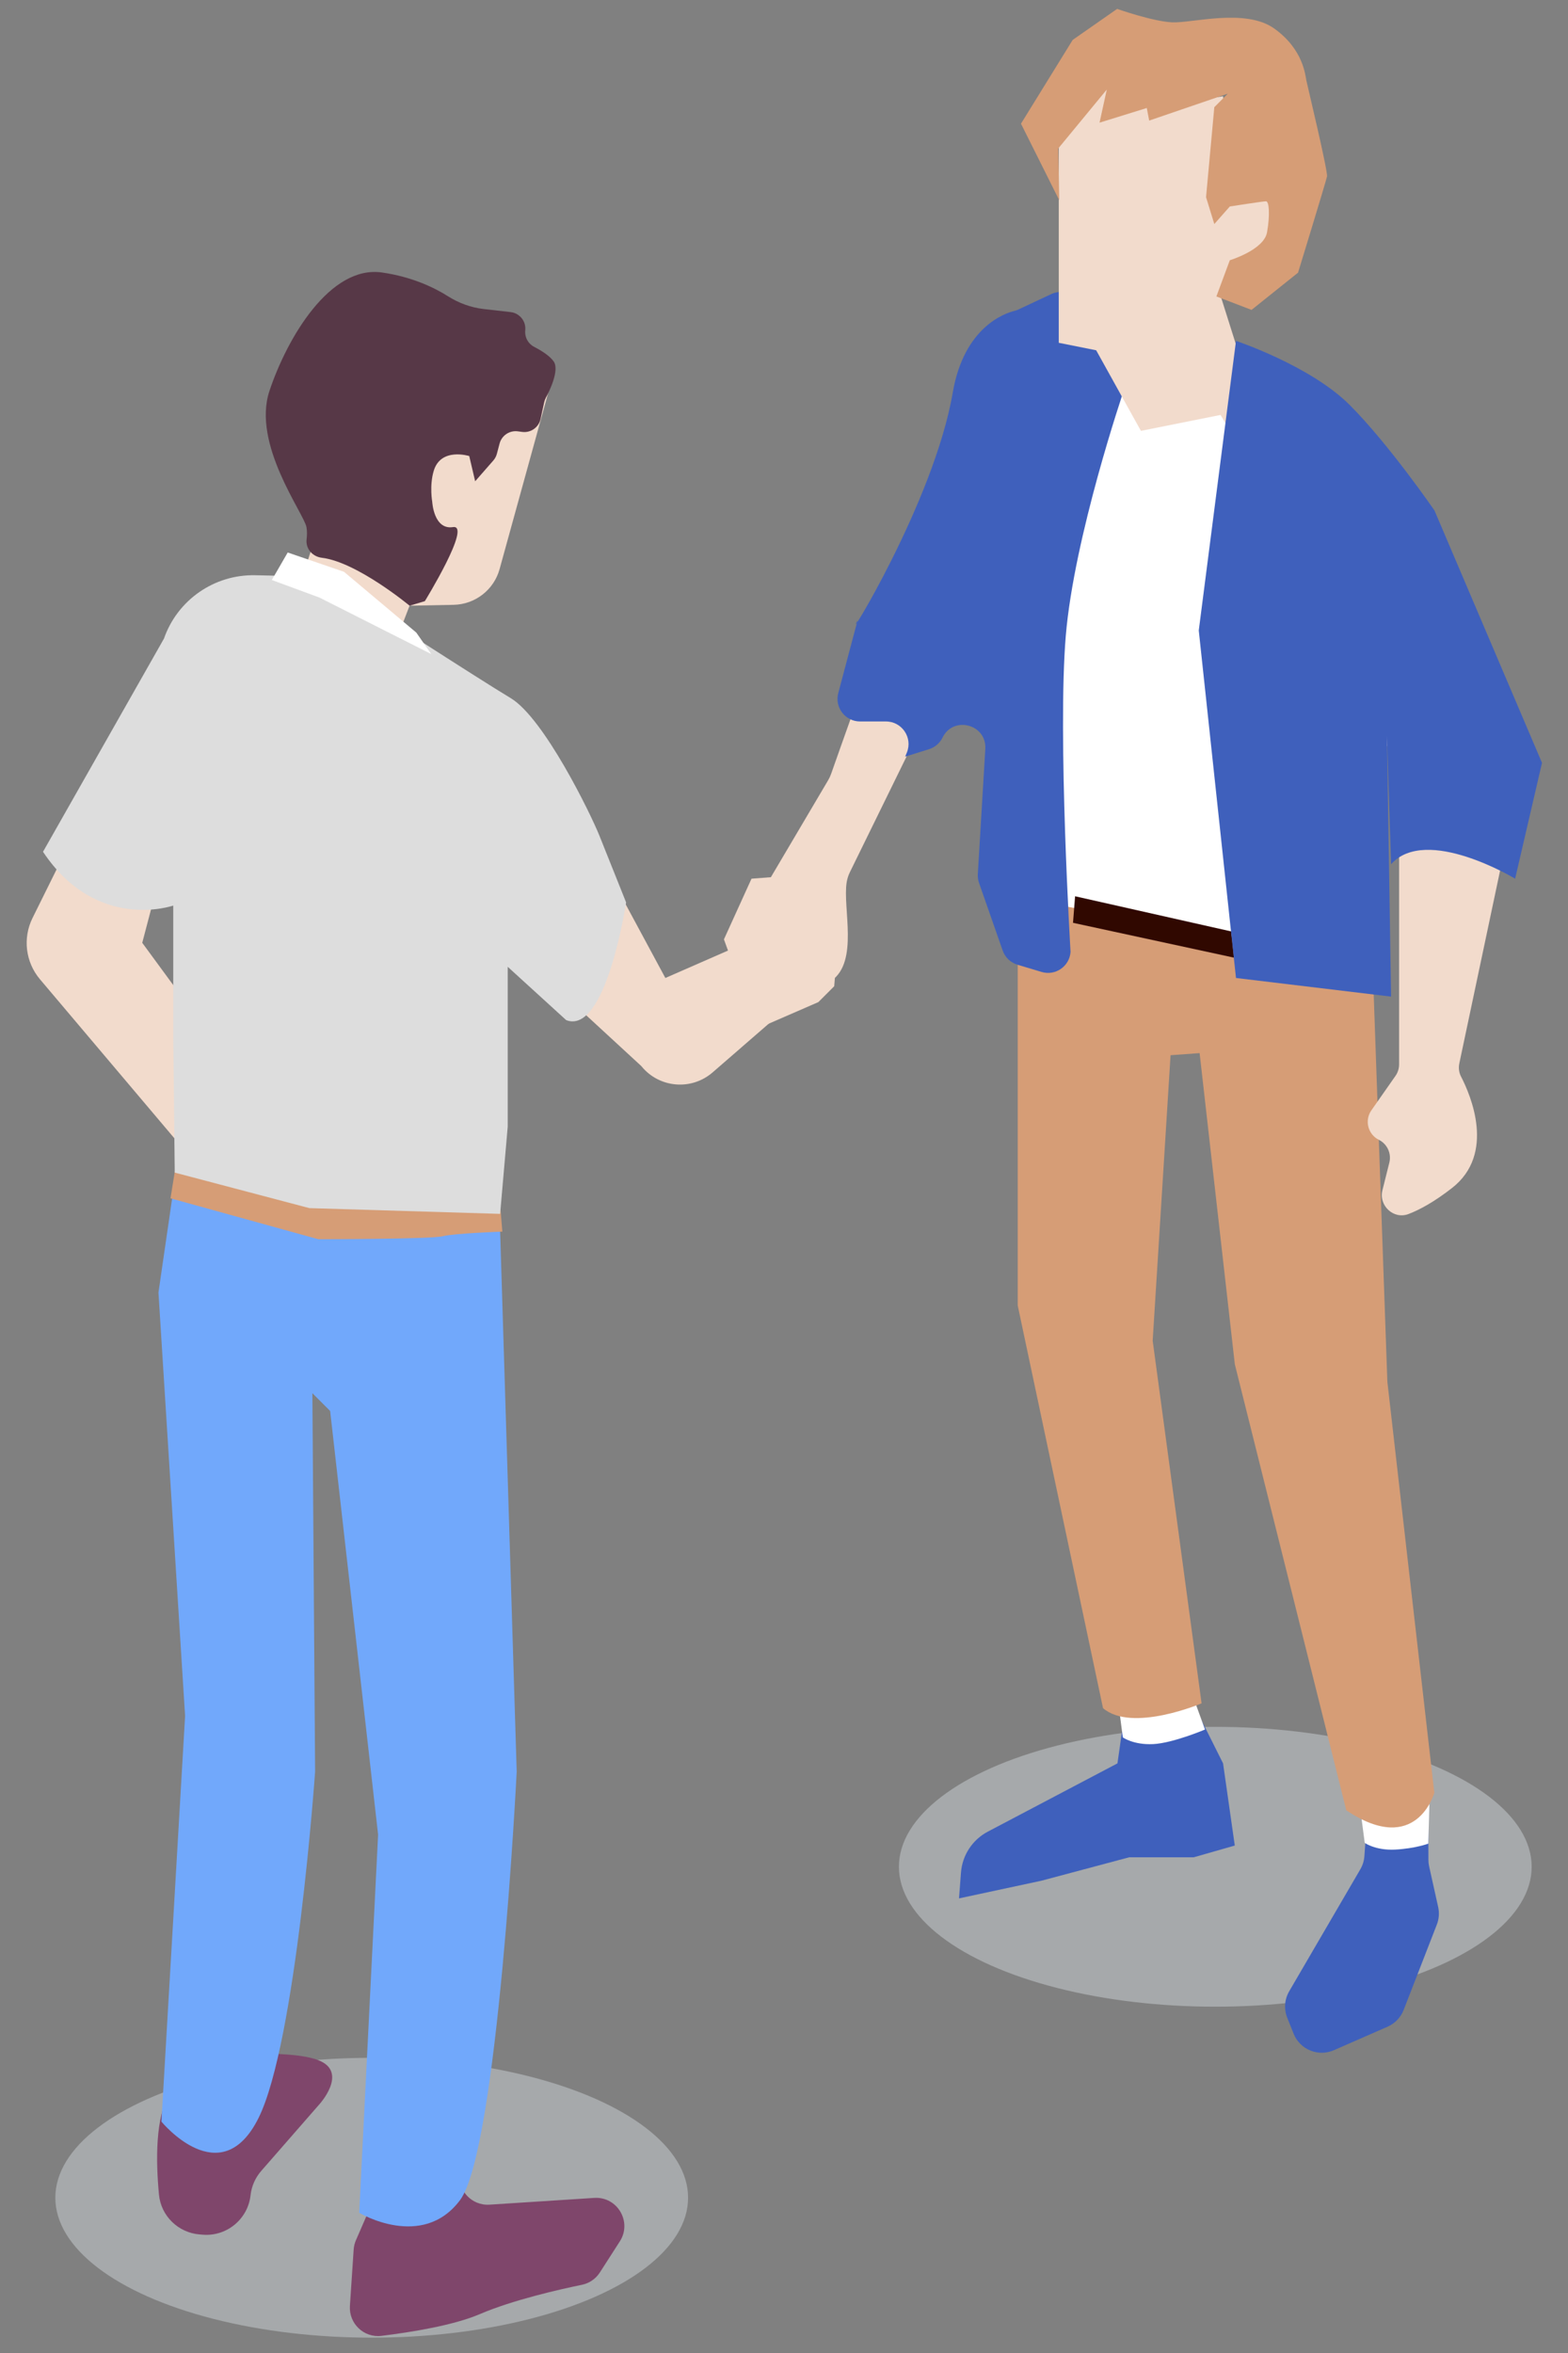 <?xml version="1.0" encoding="utf-8"?>
<!-- Generator: Adobe Illustrator 24.2.1, SVG Export Plug-In . SVG Version: 6.00 Build 0)  -->
<svg version="1.1" id="レイヤー_1" xmlns="http://www.w3.org/2000/svg" xmlns:xlink="http://www.w3.org/1999/xlink" x="0px"
	 y="0px" viewBox="0 0 100 150" style="enable-background:new 0 0 100 150;" xml:space="preserve">
<rect x="0" y="0" width="100" height="150" fill="#808080" stroke="none"/>
<style type="text/css">
	.st0{opacity:0.5;}
	.st1{fill:#CCD2D6;}
	.st2{fill:#7F466B;}
	.st3{fill:#3F60BC;}
	.st4{fill:#FFFFFF;}
	.st5{fill:#D69D76;}
	.st6{fill:#F2DBCC;}
	.st7{fill:#71A8FB;}
	.st8{fill:#300800;}
	.st9{fill:#573847;}
	.st10{fill:#DDDDDD;}
</style>
<g>
	<g class="st0">
		<g>
			<ellipse class="st1" cx="77.506" cy="119.004" rx="20.177" ry="8.92"/>
		</g>
	</g>
	<g class="st0">
		<g>
			<ellipse class="st1" cx="23.706" cy="140.102" rx="20.177" ry="8.92"/>
		</g>
	</g>
	<g>
		<path class="st2" d="M26.313,134.5l-3.613,8.311c-0.082,0.19-0.132,0.392-0.145,0.598l-0.239,3.589
			c-0.075,1.124,0.89,2.045,2.008,1.909c1.89-0.231,4.597-0.665,6.287-1.39c2.111-0.905,5.127-1.583,6.501-1.865
			c0.475-0.098,0.884-0.381,1.146-0.789l1.272-1.978c0.799-1.243-0.156-2.867-1.631-2.772l-6.681,0.431
			c-1.141,0.074-2.061-0.92-1.899-2.052l0.431-3.019c0.2-1.402-1.221-2.476-2.515-1.901l0,0
			C26.821,133.755,26.493,134.086,26.313,134.5z"/>
	</g>
	<g>
		<path class="st2" d="M14.069,131.018c0,0,4.821-0.402,6.428,0.402c1.607,0.804-0.104,2.698-0.104,2.698l-3.722,4.263
			c-0.386,0.437-0.628,0.983-0.692,1.563h0c-0.169,1.52-1.512,2.632-3.036,2.515l-0.201-0.016c-1.369-0.105-2.475-1.174-2.604-2.541
			c-0.197-2.086-0.254-5.015,0.718-6.473C12.462,131.018,14.069,131.018,14.069,131.018z"/>
	</g>
	<g>
		<path class="st3" d="M72.014,107.173l-0.748,5.239l-8.267,4.352c-0.982,0.517-1.628,1.502-1.712,2.608l-0.125,1.647l5.239-1.123
			l5.613-1.497h4.116l2.619-0.748l-0.748-5.239l-2.619-5.239H72.014z"/>
	</g>
	<g>
		<path class="st3" d="M87.236,115.233l-0.221,3.093c-0.021,0.295-0.109,0.58-0.258,0.836l-4.537,7.778
			c-0.3,0.514-0.346,1.138-0.125,1.691l0.406,1.015c0.405,1.013,1.568,1.489,2.567,1.052l3.425-1.499
			c0.471-0.206,0.84-0.591,1.026-1.069l2.116-5.441c0.139-0.356,0.168-0.746,0.085-1.119l-0.576-2.59
			c-0.03-0.137-0.046-0.276-0.046-0.416l-0.005-3.196c-0.002-1.107-0.931-1.986-2.037-1.925h0
			C88.085,113.495,87.305,114.262,87.236,115.233z"/>
	</g>
	<g>
		<path class="st4" d="M86.723,115.04c0,0.066,0.313,2.439,0.313,2.439s0.676,0.494,1.945,0.429c1.269-0.066,2.11-0.379,2.11-0.379
			l0.099-3.544L86.723,115.04z"/>
	</g>
	<g>
		<path class="st4" d="M71.295,108.315c0,0.066,0.313,2.439,0.313,2.439s0.676,0.494,1.945,0.429
			c1.269-0.066,3.297-0.929,3.297-0.929l-1.088-2.994L71.295,108.315z"/>
	</g>
	<g>
		<path class="st5" d="M82.118,53.287l5.239,2.994l1.123,31.808l2.994,26.195c0,0-1.123,4.116-5.613,1.123l-7.11-28.44
			l-2.245-19.833l-1.853,0.134l-1.14,18.202l3.118,23.115c0,0-4.439,1.89-6.285,0.308l-5.44-25.668V52.539L82.118,53.287z"/>
	</g>
	<g>
		<path class="st6" d="M67.409,24.018c0.838-2.682-2.971-4.33-4.273-1.84c-0.019,0.037-0.038,0.074-0.057,0.111
			c-1.767,3.534-9.25,24.706-10.075,27.046c-0.051,0.144-0.113,0.276-0.191,0.408l-4.328,7.325c-0.272,0.46-0.379,0.999-0.303,1.527
			l0.371,2.6c0.15,1.053,0.991,1.869,2.047,2c1.439,0.179,1.905-0.31,2.426-0.675c1.758-1.231,0.705-4.636,0.97-6.272
			c0.037-0.229,0.107-0.446,0.209-0.654l9.123-18.611c0.053-0.108,0.097-0.219,0.133-0.333L67.409,24.018z"/>
	</g>
	<g>
		<polygon class="st4" points="62.33,31.271 66.037,57.421 83.989,60.771 87.731,34.951 75.757,22.976 68.318,23.412 		"/>
	</g>
	<g>
		<path class="st6" d="M17.685,37.006h-0.662c-2.973,0-5.623,1.876-6.609,4.681l-8.34,16.835c-0.634,1.28-0.448,2.815,0.475,3.906
			l11.899,14.071l1.982-6.371L9.072,60.103l2.587-9.839L17.685,37.006z"/>
	</g>
	<g>
		<path class="st6" d="M20.498,37.408l10.321,6.233c1.694,1.023,3.042,2.532,3.867,4.331l7.748,14.373l6.329-2.769l3.165,3.165
			l-6.481,5.623c-1.358,1.178-3.422,0.994-4.55-0.406l-9.671-8.91l-0.166,26.18l-8.151-0.413l-8.319-9.875l-3.332-28.694
			l3.615-9.105L20.498,37.408z"/>
	</g>
	<g>
		<path class="st7" d="M11.616,72.015l-1.51,10.382l1.699,26.993l-1.51,25.86c0,0,3.774,4.607,6.185-0.215
			c2.411-4.821,3.616-22.097,3.616-22.097l-0.174-24.124l1.133,1.133l3.059,27.009l-1.205,24.106c0,0,4.018,2.411,6.428-0.804
			c2.411-3.214,3.616-27.32,3.616-27.32L31.814,75.79L11.616,72.015z"/>
	</g>
	<g>
		<path class="st6" d="M18.412,39.407l1.888-5.71l-2.454-7.928l4.341-5.474l10.948-0.142l-0.585,3.193l2.472,1.479l-3.159,11.452
			c-0.365,1.325-1.558,2.252-2.932,2.279l-2.81,0.056l-2.009,5.223L18.412,39.407z"/>
	</g>
	<g>
		<path class="st3" d="M67.049,18.746l-2.075,0.972c-0.09,0.042-0.183,0.079-0.28,0.102c-0.577,0.14-3.212,1.002-3.932,5.207
			c-1.198,7-7.121,16.483-6.066,14.505l-1.235,4.653c-0.242,0.913,0.446,1.808,1.391,1.808h1.651c1.024,0,1.72,1.04,1.33,1.987
			l-0.105,0.255l1.52-0.475c0.377-0.118,0.689-0.385,0.863-0.74l0,0c0.692-1.411,2.822-0.849,2.728,0.72l-0.478,7.986
			c-0.011,0.19,0.015,0.381,0.078,0.561l1.508,4.31c0.152,0.435,0.503,0.77,0.945,0.903l1.534,0.46
			c0.882,0.265,1.783-0.356,1.849-1.275c0,0-0.832-13.813-0.305-20.142c0.527-6.329,3.679-15.586,3.679-15.586
			c0.037-0.297-0.02-0.599-0.163-0.862l-2.563-4.731C68.562,18.694,67.739,18.423,67.049,18.746z"/>
	</g>
	<g>
		<polygon class="st6" points="77.253,16.989 79.499,24.099 78.376,26.344 72.763,27.467 69.021,20.731 		"/>
	</g>
	<g>
		<polygon class="st6" points="70.518,3.892 67.524,9.131 67.524,21.854 73.137,22.976 80.247,16.989 82.118,16.241 82.492,12.873 
			78.75,12.498 78.002,6.137 73.137,6.885 		"/>
	</g>
	<g>
		<path class="st5" d="M78.3,5.973l-5.011,1.714l-0.152-0.802l-3.013,0.934l0.462-2.11l-3.099,3.758l0.066,3.297l-2.439-4.879
			l3.297-5.34l2.835-1.978c0,0,2.242,0.791,3.494,0.857c1.253,0.066,4.681-0.923,6.527,0.396s1.978,2.967,2.044,3.297
			c0.066,0.33,1.385,5.802,1.319,6.132c-0.066,0.33-1.846,6.132-1.846,6.132l-2.967,2.374l-2.242-0.857l0.857-2.308
			c0,0,2.176-0.659,2.374-1.78s0.132-1.978-0.066-1.978s-2.308,0.33-2.308,0.33l-0.989,1.121l-0.527-1.714l0.527-5.736L78.3,5.973z"
			/>
	</g>
	<g>
		<polygon class="st8" points="68.564,57.136 78.52,59.377 78.695,61.048 68.432,58.828 		"/>
	</g>
	<g>
		<path class="st6" d="M77.346,25.626c-0.587-0.978,0.302-2.177,1.408-1.9l5.983,1.496c0,0,1.497,0,5.239,6.362
			c3.362,5.715,6.421,15.054,7.009,16.893c0.068,0.212,0.078,0.432,0.032,0.65L93.069,67.79c-0.06,0.284-0.025,0.582,0.109,0.84
			c0.616,1.189,2.223,4.928-0.582,7.109c-1.126,0.876-2.043,1.375-2.765,1.652c-0.952,0.365-1.912-0.53-1.665-1.518l0.439-1.757
			c0.146-0.582-0.133-1.187-0.669-1.455l0,0c-0.699-0.35-0.924-1.239-0.476-1.879l1.537-2.196c0.151-0.215,0.231-0.471,0.231-0.734
			V49.784c0-0.158-0.029-0.315-0.086-0.462l-4.365-11.275c-0.026-0.068-0.059-0.134-0.096-0.196L77.346,25.626z"/>
	</g>
	<g>
		<path class="st3" d="M78.827,21.731c0,0,4.747,1.582,7.252,4.088s5.406,6.725,5.406,6.725l6.857,16.087l-1.714,7.384
			c0,0-5.67-3.428-7.912-0.923l-0.264-8.175l0.264,16.615l-9.89-1.187l-2.374-22.153L78.827,21.731z"/>
	</g>
	<g>
		<polygon class="st6" points="47.576,63.751 46.169,59.883 47.928,56.015 50.213,55.839 53.554,58.652 53.202,62.872 
			52.191,63.883 47.84,65.773 		"/>
	</g>
	<g>
		<path class="st9" d="M29.926,29.072c0,0-1.811-0.572-2.265,0.944c-0.283,0.944-0.094,1.982-0.094,1.982s0.094,1.793,1.321,1.604
			c1.227-0.189-1.793,4.719-1.793,4.719l-0.972,0.292c0,0-3.354-2.785-5.594-3.056c-0.604-0.073-1.047-0.579-0.974-1.183
			c0.031-0.259,0.035-0.523-0.01-0.771c-0.16-0.879-3.492-5.285-2.36-8.683c1.133-3.398,3.87-8.022,7.173-7.55
			c1.943,0.278,3.363,0.979,4.204,1.511c0.696,0.44,1.472,0.726,2.29,0.819l1.713,0.195c0.578,0.066,0.994,0.585,0.933,1.163v0
			c-0.045,0.431,0.175,0.847,0.56,1.047c0.439,0.228,0.988,0.564,1.249,0.929c0.395,0.553-0.269,1.901-0.495,2.324
			c-0.047,0.089-0.083,0.182-0.104,0.28l-0.233,1.07c-0.117,0.538-0.626,0.896-1.171,0.825l-0.282-0.037
			c-0.528-0.069-1.025,0.265-1.161,0.78l-0.172,0.652c-0.042,0.158-0.119,0.305-0.227,0.428l-1.158,1.323L29.926,29.072z"/>
	</g>
	<g>
		<path class="st5" d="M11.227,74.197l-0.354,2.194l9.426,2.607c0,0,7.173,0,7.928-0.189c0.755-0.189,3.811-0.295,3.811-0.295
			l-0.224-2.725L11.227,74.197z"/>
	</g>
	<g>
		<path class="st10" d="M22.8,38.274c0,0,7.645,4.955,9.768,6.229s5.097,7.362,5.663,8.777s1.699,4.247,1.699,4.247
			s-1.274,8.494-3.822,7.503l-3.728-3.398v10.193l-0.484,5.557l-12.163-0.366l-8.589-2.265l-0.094-8.73l0-8.293
			c0,0-4.879,1.714-8.307-3.428l7.714-13.591c0.86-2.465,3.21-4.096,5.82-4.039l2.134,0.046L22.8,38.274z"/>
	</g>
	<g>
		<polygon class="st4" points="17.336,36.974 18.349,35.221 21.94,36.453 26.55,40.327 27.502,41.695 20.371,38.093 		"/>
	</g>
</g>
</svg>
